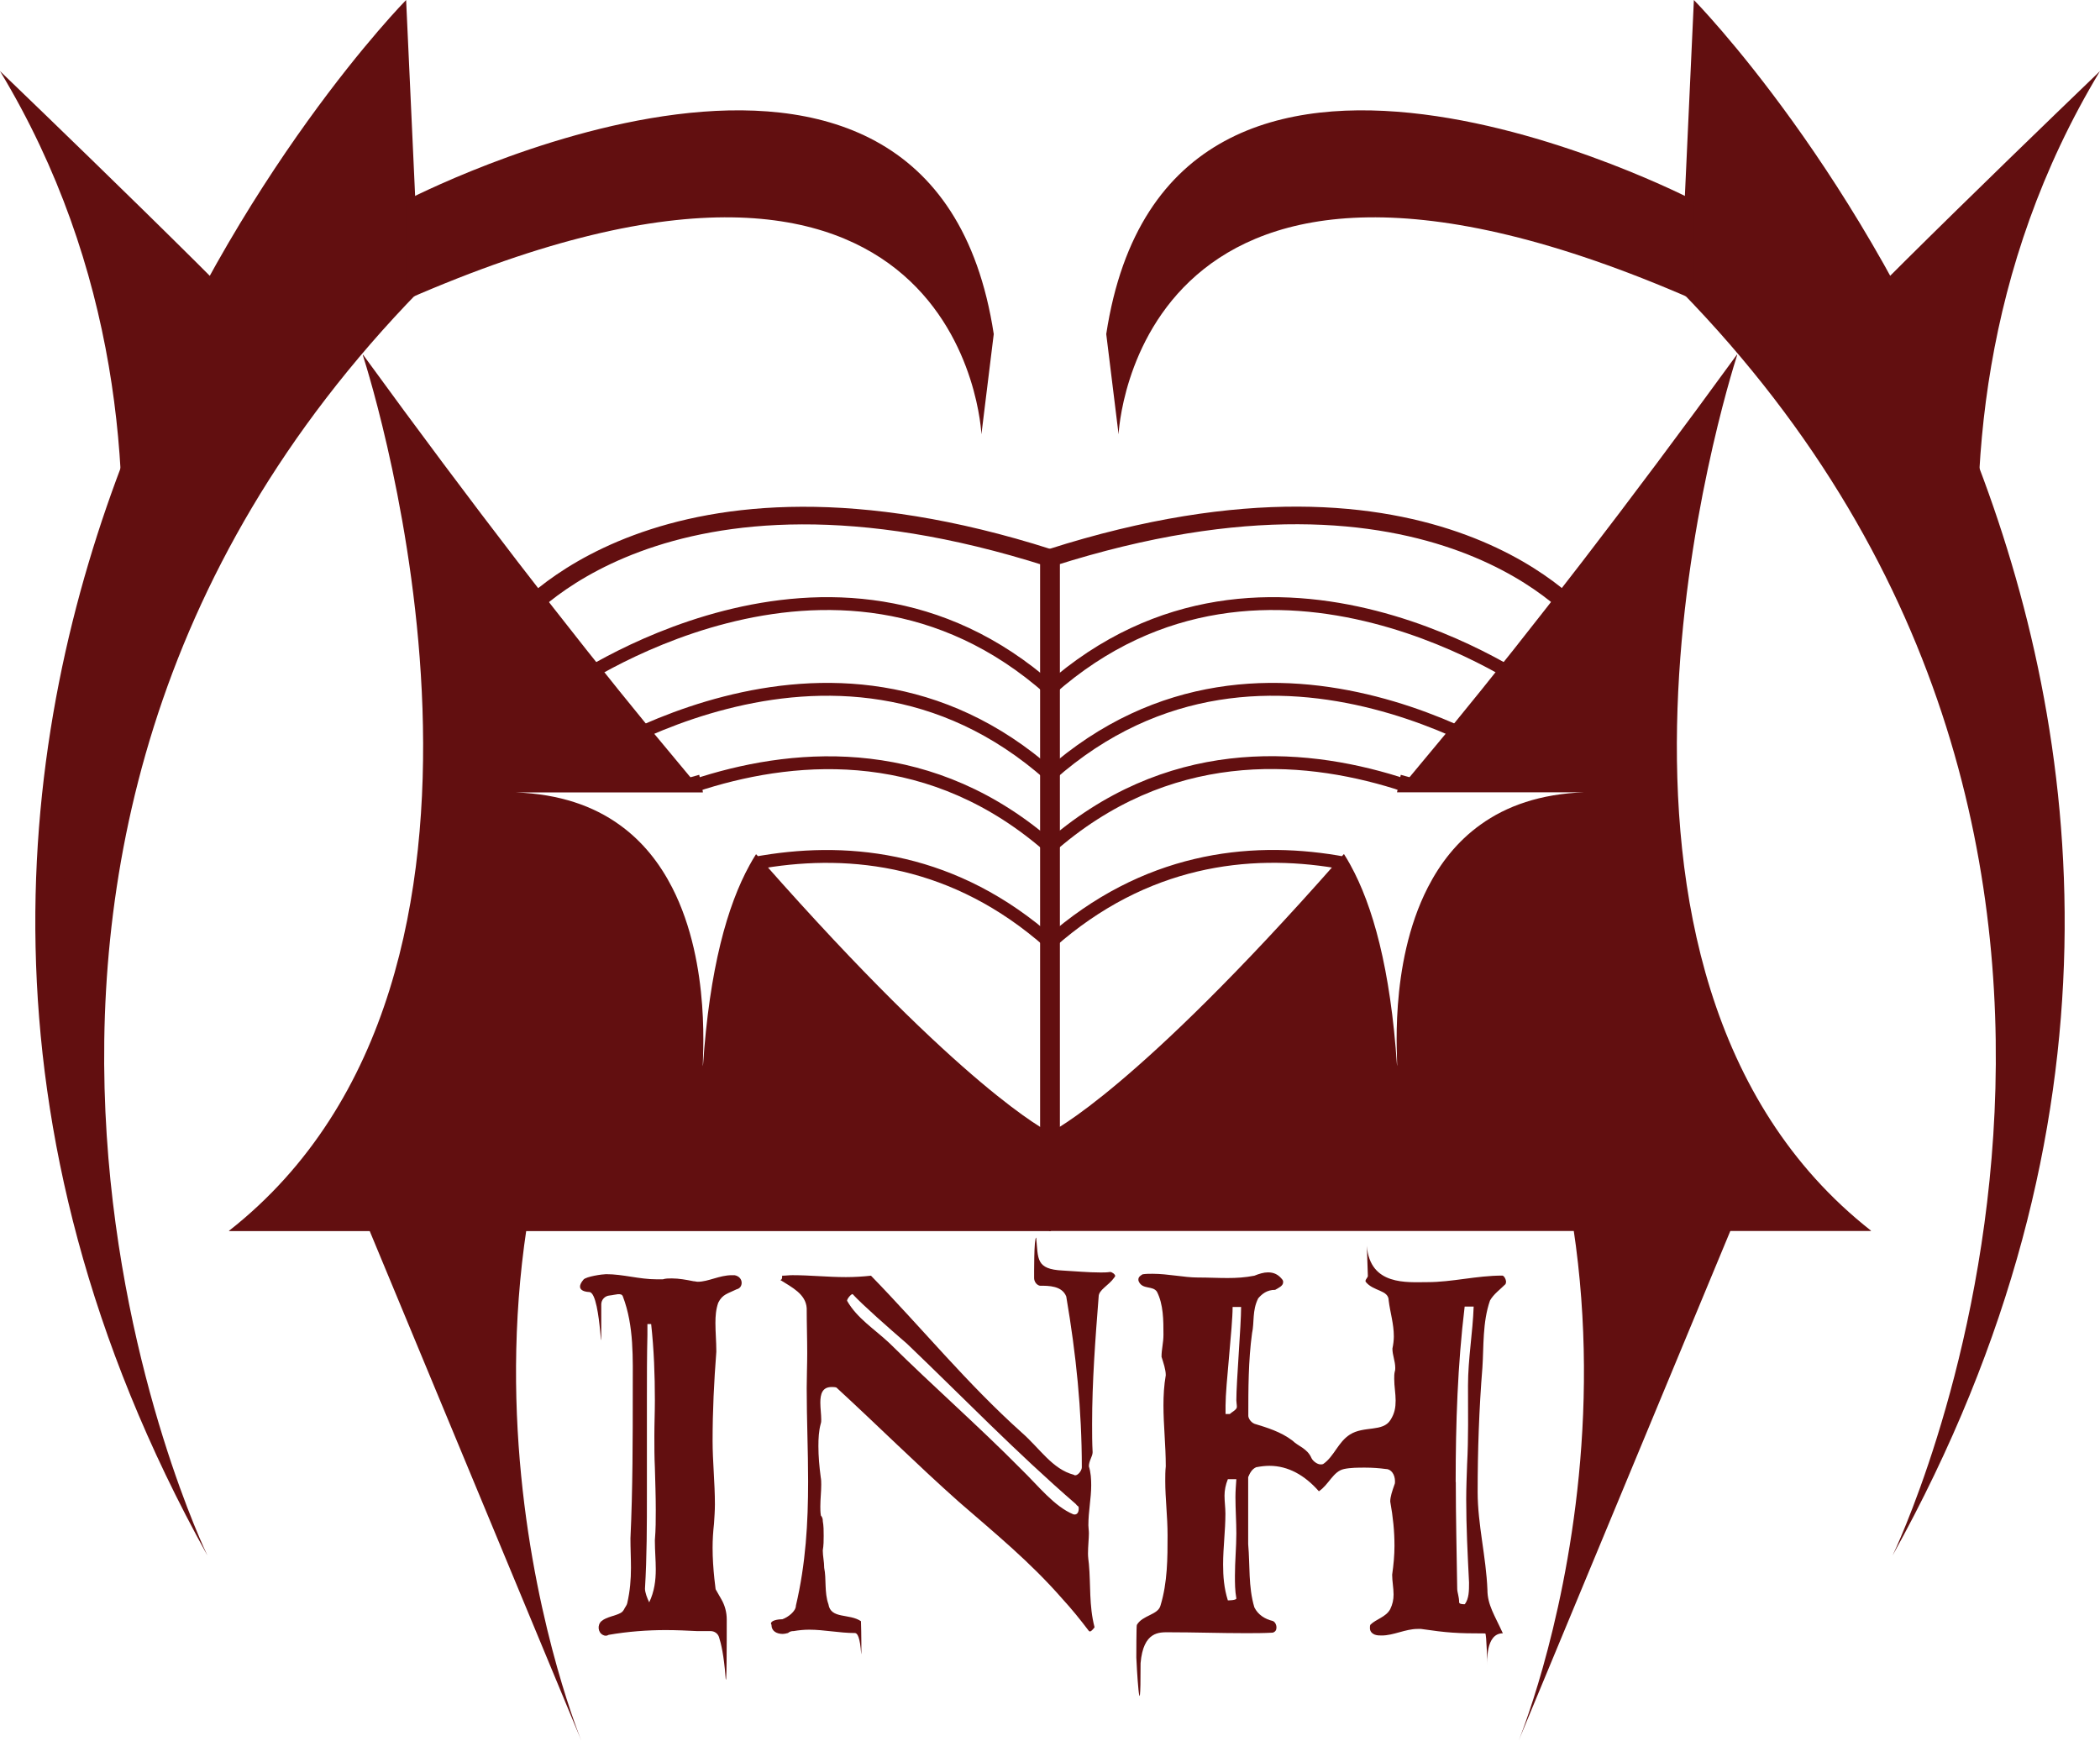 <?xml version="1.0" encoding="UTF-8"?>
<svg id="Layer_2" data-name="Layer 2" xmlns="http://www.w3.org/2000/svg" viewBox="0 0 163.35 135.48">
  <defs>
    <style>
      .cls-1, .cls-2 {
        fill: none;
        stroke: #620f10;
        stroke-miterlimit: 10;
      }

      .cls-3 {
        fill: #620f10;
      }

      .cls-2 {
        stroke-width: 1.37px;
      }
    </style>
  </defs>
  <g id="Layer_1-2" data-name="Layer 1">
    <g>
      <path class="cls-3" d="M31.59,0s-52.86,53.63-15.46,121.01c0,0-26.38-54.42,16.5-98.39L31.59,0Z"/>
      <path class="cls-3" d="M50.56,56.69c-6.31-7.7-13.71-17.26-22.31-29.08-.01-.02-.04,0-.03.01.8,2.5,15.05,48.14-10.4,68.13-.01,0,0,.03,0,.03h63.91s.02,0,.02-.02l-.08-7.64s0-.01,0-.01c-.24-.12-6.69-3.33-22.28-21.01-.18-.21-.37-.42-.56-.63,0,0-.02,0-.03,0-.17.26-.33.54-.49.83h0c-1.73,3.14-3.12,8.03-3.63,15.65-.09-.2.72-7.83-2.4-13.91-.95-1.85-2.26-3.56-4.09-4.87-2.01-1.45-4.65-2.4-8.08-2.52h14.57s-.05-.06-.07-.09"/>
      <path class="cls-3" d="M31.59,15.59s40.87-21.31,45.71,10.4l-.96,7.8s-1.25-29.54-44.75-10.47v-7.73Z"/>
      <path class="cls-3" d="M21.98,27.51C22.33,26.98,0,5.53,0,5.53c18.42,30.55,4.41,64.27,4.41,64.27L21.98,27.51Z"/>
      <path class="cls-3" d="M27.67,93.18c-.36-.53,21.98-21.98,21.98-21.98-18.42,30.55-4.41,64.27-4.41,64.27l-17.56-42.29Z"/>
      <path class="cls-2" d="M40.11,48.38s11.31-14.61,41.48-4.99v49.85"/>
      <path class="cls-1" d="M43.89,53.63s20.85-15.01,37.78,0"/>
      <path class="cls-1" d="M43.89,60.3s20.85-15.01,37.78,0"/>
      <path class="cls-1" d="M81.67,73.34c-7.37-6.53-15.44-7.42-22.26-6.3-.36.06-.11.01-.46.09"/>
      <path class="cls-1" d="M81.78,66.01c-9.19-8.14-19.53-7.45-27.06-5.11-.09.03-.18.06-.27.09"/>
      <polygon class="cls-3" points="54.39 60.28 53.39 60.56 54.68 61.64 54.39 60.28"/>
      <path class="cls-3" d="M131.76,0s52.86,53.63,15.46,121.01c0,0,26.38-54.42-16.5-98.39l1.04-22.62Z"/>
      <path class="cls-3" d="M112.79,56.68c6.31-7.7,13.71-17.26,22.31-29.08.01-.02.04,0,.03.01-.8,2.5-15.05,48.14,10.4,68.13.01,0,0,.03,0,.03h-63.91s-.02,0-.02-.02l.08-7.64s0-.01,0-.01c.24-.12,6.69-3.33,22.28-21.01.18-.21.37-.42.56-.63,0,0,.02,0,.03,0,.17.26.33.54.49.83h0c1.73,3.14,3.12,8.03,3.63,15.65.09-.2-.72-7.83,2.4-13.91.95-1.85,2.26-3.56,4.09-4.87,2.01-1.45,4.65-2.4,8.08-2.52h-14.57s.05-.06.07-.09"/>
      <path class="cls-3" d="M131.76,15.59s-40.87-21.31-45.71,10.4l.96,7.8s1.25-29.54,44.75-10.47v-7.73Z"/>
      <path class="cls-3" d="M141.37,27.51c-.36-.53,21.98-21.98,21.98-21.98-18.42,30.55-4.41,64.27-4.41,64.27l-17.56-42.29Z"/>
      <path class="cls-3" d="M135.68,93.18c.36-.53-21.98-21.98-21.98-21.98,18.42,30.55,4.41,64.27,4.41,64.27l17.56-42.29Z"/>
      <path class="cls-2" d="M123.24,48.37s-11.31-14.61-41.48-4.99v49.85"/>
      <path class="cls-1" d="M119.46,53.63s-20.85-15.01-37.78,0"/>
      <path class="cls-1" d="M119.46,60.3s-20.85-15.01-37.78,0"/>
      <path class="cls-1" d="M104.4,67.13c-.35-.07-.1-.03-.46-.09-6.81-1.13-14.89-.23-22.26,6.3"/>
      <path class="cls-1" d="M108.9,60.98c-.09-.03-.18-.05-.27-.09-7.54-2.34-17.88-3.03-27.06,5.11"/>
      <polygon class="cls-3" points="108.96 60.28 109.96 60.56 108.67 61.64 108.96 60.28"/>
      <g>
        <path class="cls-3" d="M55.64,123.6l.48.84c.27.47.41,1.01.41,1.55,0,1.8,0,5.77-.1,4.42-.12-1.61-.34-2.55-.5-3.04-.09-.28-.35-.47-.65-.47h-1.03c-.81-.04-1.62-.08-2.46-.08-1.43,0-2.94.11-4.44.37-.07.04-.15.07-.22.07-.08,0-.16-.02-.23-.06-.4-.2-.45-.79-.11-1.08.39-.33,1.07-.4,1.48-.63.25-.13.29-.36.41-.52.05-.07.09-.16.11-.24.22-.96.29-1.86.29-2.76,0-.73-.04-1.51-.04-2.28.18-3.85.18-7.78.18-11.6,0-2.39.11-4.92-.77-7.23-.12-.32-.6-.11-1.04-.07-.36.03-.64.33-.64.69,0,6.77.08-.93-.93-.96,0,0-1.26-.01-.45-.97.21-.24,1.47-.42,1.76-.42,1.32,0,2.57.4,3.93.4h.48c.22-.07.44-.07.7-.07.55,0,1.14.11,1.69.22.11,0,.22.04.33.04.81,0,1.69-.51,2.64-.51h.22c.37.07.55.33.55.59,0,.22-.11.44-.4.51-.66.33-1.09.37-1.42,1.04-.18.51-.22,1.03-.22,1.58,0,.72.07,1.45.07,2.17,0,.02,0,.04,0,.07-.18,2.34-.29,4.57-.29,6.94,0,1.58.18,3.27.18,4.92,0,.51-.04,1.03-.07,1.51-.07.62-.11,1.25-.11,1.87,0,1.62.22,3.19.44,4.81M50.32,108.8v7.38c0,2.46,0,4.92-.15,7.42,0,.29.18.77.33,1.06.4-.84.51-1.69.51-2.57,0-.72-.07-1.45-.07-2.21,0-.02,0-.04,0-.06.07-.83.07-1.59.07-2.35,0-1.1-.04-2.17-.07-3.3-.04-.81-.04-1.62-.04-2.46,0-.92.04-1.84.04-2.75,0-1.98-.07-3.96-.29-5.95h-.29v.84c-.04,1.65-.04,3.3-.04,4.96Z"/>
        <path class="cls-3" d="M86.74,99.29s-.04.07-.07.11c-.44.62-1.21.95-1.21,1.47-.26,3.34-.51,6.61-.51,9.91,0,.73,0,1.47.04,2.2,0,.33-.29.66-.29,1.1.15.48.18.99.18,1.47,0,1.03-.22,2.02-.22,3.12,0,.18.04.4.04.62,0,.44-.07.99-.07,1.58,0,.26.04.55.07.81.15,1.62,0,3.23.44,4.92,0,0-.22.33-.37.33t-.07-.04c-.7-.92-1.32-1.69-2.09-2.53-2.5-2.86-5.21-5.07-8.04-7.53-3.3-2.94-6.28-5.91-9.51-8.88-.11-.04-.26-.04-.37-.04-.73,0-.88.55-.88,1.21,0,.44.07.92.07,1.32,0,.11,0,.22-.04.33-.15.55-.18,1.14-.18,1.73,0,.81.07,1.58.18,2.42.04.22.04.4.04.59,0,.59-.07,1.1-.07,1.69,0,.22,0,.44.04.7.15.18.15.33.15.44.07.37.07.77.07,1.14s0,.73-.07,1.14c0,.44.11.88.11,1.36.18.84,0,1.91.33,2.83.18,1.17,1.62.7,2.53,1.32,0,.11.02.62.02.77,0,.04.03,1.77,0,1.8-.09-1.34-.3-1.65-.49-1.65-1.21,0-2.39-.26-3.56-.26-.4,0-.81.04-1.21.11-.11,0-.26,0-.44.15-.15.04-.29.07-.4.07-.48,0-.88-.22-.88-.7,0-.04-.04-.07-.04-.11,0-.22.48-.33.88-.33.44-.15,1.06-.62,1.06-1.06.77-3.27.95-6.46.95-9.66,0-2.42-.11-4.81-.11-7.27,0-.88.04-1.8.04-2.72,0-1.14-.04-2.28-.04-3.49-.07-1.1-1.14-1.62-2.06-2.2.15,0,.15-.18.15-.33.26,0,.51-.04.81-.04,1.36,0,2.75.15,4.15.15.66,0,1.32-.04,1.95-.11,3.96,4.07,7.45,8.37,11.71,12.19,1.43,1.25,2.39,2.86,4.07,3.3.04.04.07.04.11.04.22,0,.51-.37.51-.62,0-4.44-.44-8.77-1.21-13.29-.33-.84-1.36-.84-2.06-.84-.29-.07-.44-.37-.44-.59,0-.18-.02-3.15.16-3.15.17,1.64-.06,2.46,2.08,2.56.95.05,1.95.15,2.94.15.22,0,.48,0,.73-.04.15,0,.4.18.4.33ZM83.58,117.83c.22,0,.33-.18.33-.48,0-.22-.07-.11-.22-.33-4.7-4.07-8.77-8.3-13.14-12.48-1.36-1.17-3.49-3.05-4.22-3.85-.07-.07-.44.33-.44.51.77,1.36,2.13,2.2,3.3,3.3,3.45,3.41,6.9,6.42,10.24,9.8,1.36,1.32,2.57,2.9,4.07,3.52h.07Z"/>
        <path class="cls-3" d="M88.39,128.98c0-.07,0-2.49.04-2.56.44-.77,1.65-.77,1.84-1.51.55-1.8.55-3.71.55-5.47,0-1.47-.18-2.83-.18-4.22,0-.37,0-.77.04-1.14,0-1.65-.18-3.19-.18-4.74,0-.77.04-1.54.18-2.35,0-.44-.18-.95-.33-1.43,0-.62.15-1.06.15-1.73,0-1.1,0-2.35-.51-3.34-.33-.48-1.1-.15-1.4-.77-.04-.07-.04-.11-.04-.18,0-.22.22-.33.33-.4.26-.04.51-.04.77-.04,1.21,0,2.46.29,3.52.29.81,0,1.58.04,2.31.04s1.36-.04,2.09-.18c.37-.15.73-.26,1.06-.26.44,0,.81.15,1.14.59.04.07.04.11.04.18,0,.29-.37.44-.62.59-.66,0-1.03.33-1.32.66-.48.95-.29,1.87-.48,2.72-.29,2.13-.29,4.37-.29,6.42,0,.15.15.48.48.62.95.29,2.06.62,2.97,1.32.44.44,1.14.59,1.47,1.36.11.22.44.48.7.48.07,0,.15,0,.22-.04.84-.59,1.14-1.69,2.06-2.28,1.1-.7,2.57-.18,3.16-1.14.33-.51.4-.99.4-1.51,0-.55-.11-1.1-.11-1.69,0-.18,0-.37.04-.55.04-.11.04-.22.04-.29,0-.55-.22-.99-.22-1.51.07-.33.11-.66.11-.95,0-.99-.29-1.87-.4-2.79,0-.84-1.21-.7-1.8-1.47v-.07c0-.11.18-.26.18-.37l-.08-2.34c.25,3.11,3.13,2.82,4.7,2.82,1.95,0,3.82-.51,5.84-.51.11,0,.29.26.29.51,0,.04-.04.11-.04.15-.44.44-.92.77-1.21,1.28-.59,1.69-.48,3.6-.59,5.21-.26,3.23-.37,6.46-.37,9.69,0,2.53.66,5.04.76,7.61,0,1.17.57,1.99,1.2,3.38-1.37,0-1.21,2.31-1.21,2.45,0,.18-.05-2.44-.16-2.44-2.2,0-2.94-.05-5-.35h-.26c-.95,0-1.87.51-2.79.51-.18,0-.37,0-.55-.07-.26-.11-.37-.29-.37-.51,0-.11,0-.18.04-.26.44-.44,1.21-.59,1.54-1.21.18-.37.26-.73.26-1.14,0-.51-.11-1.03-.11-1.54.11-.77.18-1.51.18-2.24,0-1.14-.11-2.24-.33-3.45,0-.37.15-.81.33-1.32.04-.07.04-.18.04-.26,0-.51-.29-.95-.7-.95-.51-.07-1.06-.11-1.62-.11s-1.14,0-1.65.11c-.84.18-1.17,1.21-1.95,1.73-1.1-1.25-2.39-1.98-3.85-1.98-.33,0-.66.04-1.03.11-.33.15-.48.44-.62.77v5.21c.15,1.69,0,3.3.48,4.92.29.59.84.92,1.43,1.06.18.07.29.29.29.51,0,.18-.07.33-.29.4-.7.04-1.43.04-2.13.04-1.98,0-3.93-.07-5.95-.07-.73,0-1.99-.09-2.2,2.41.01,5.84-.33-.18-.33-.44ZM95.25,116.36c0,.48.07.92.07,1.4,0,1.32-.18,2.64-.18,3.96,0,.92.07,1.84.37,2.79,0,0,.66,0,.66-.15-.11-.62-.11-1.21-.11-1.76,0-1.14.11-2.24.11-3.3,0-.92-.07-1.87-.07-2.83,0-.48.04-.92.07-1.39h-.66c-.18.44-.26.88-.26,1.28ZM95.33,109.35v.66h.33c.15-.15.55-.33.55-.55,0-.18-.04-.37-.04-.51,0-1.47.37-5.8.37-7.27h-.66c0,1.58-.55,6.09-.55,7.67ZM113.24,115.3c0,2.75.07,5.54.11,8.3,0,.29.15.62.15,1.06,0,.15.33.15.44.15.33-.44.33-1.06.33-1.69-.11-2.2-.22-4.33-.22-6.46,0-.92.04-1.84.07-2.75.11-2.02.07-4.07.07-6.13s.37-4.11.44-6.13h-.7c-.55,4.55-.7,9.1-.7,13.66Z"/>
      </g>
    </g>
  </g>
</svg>